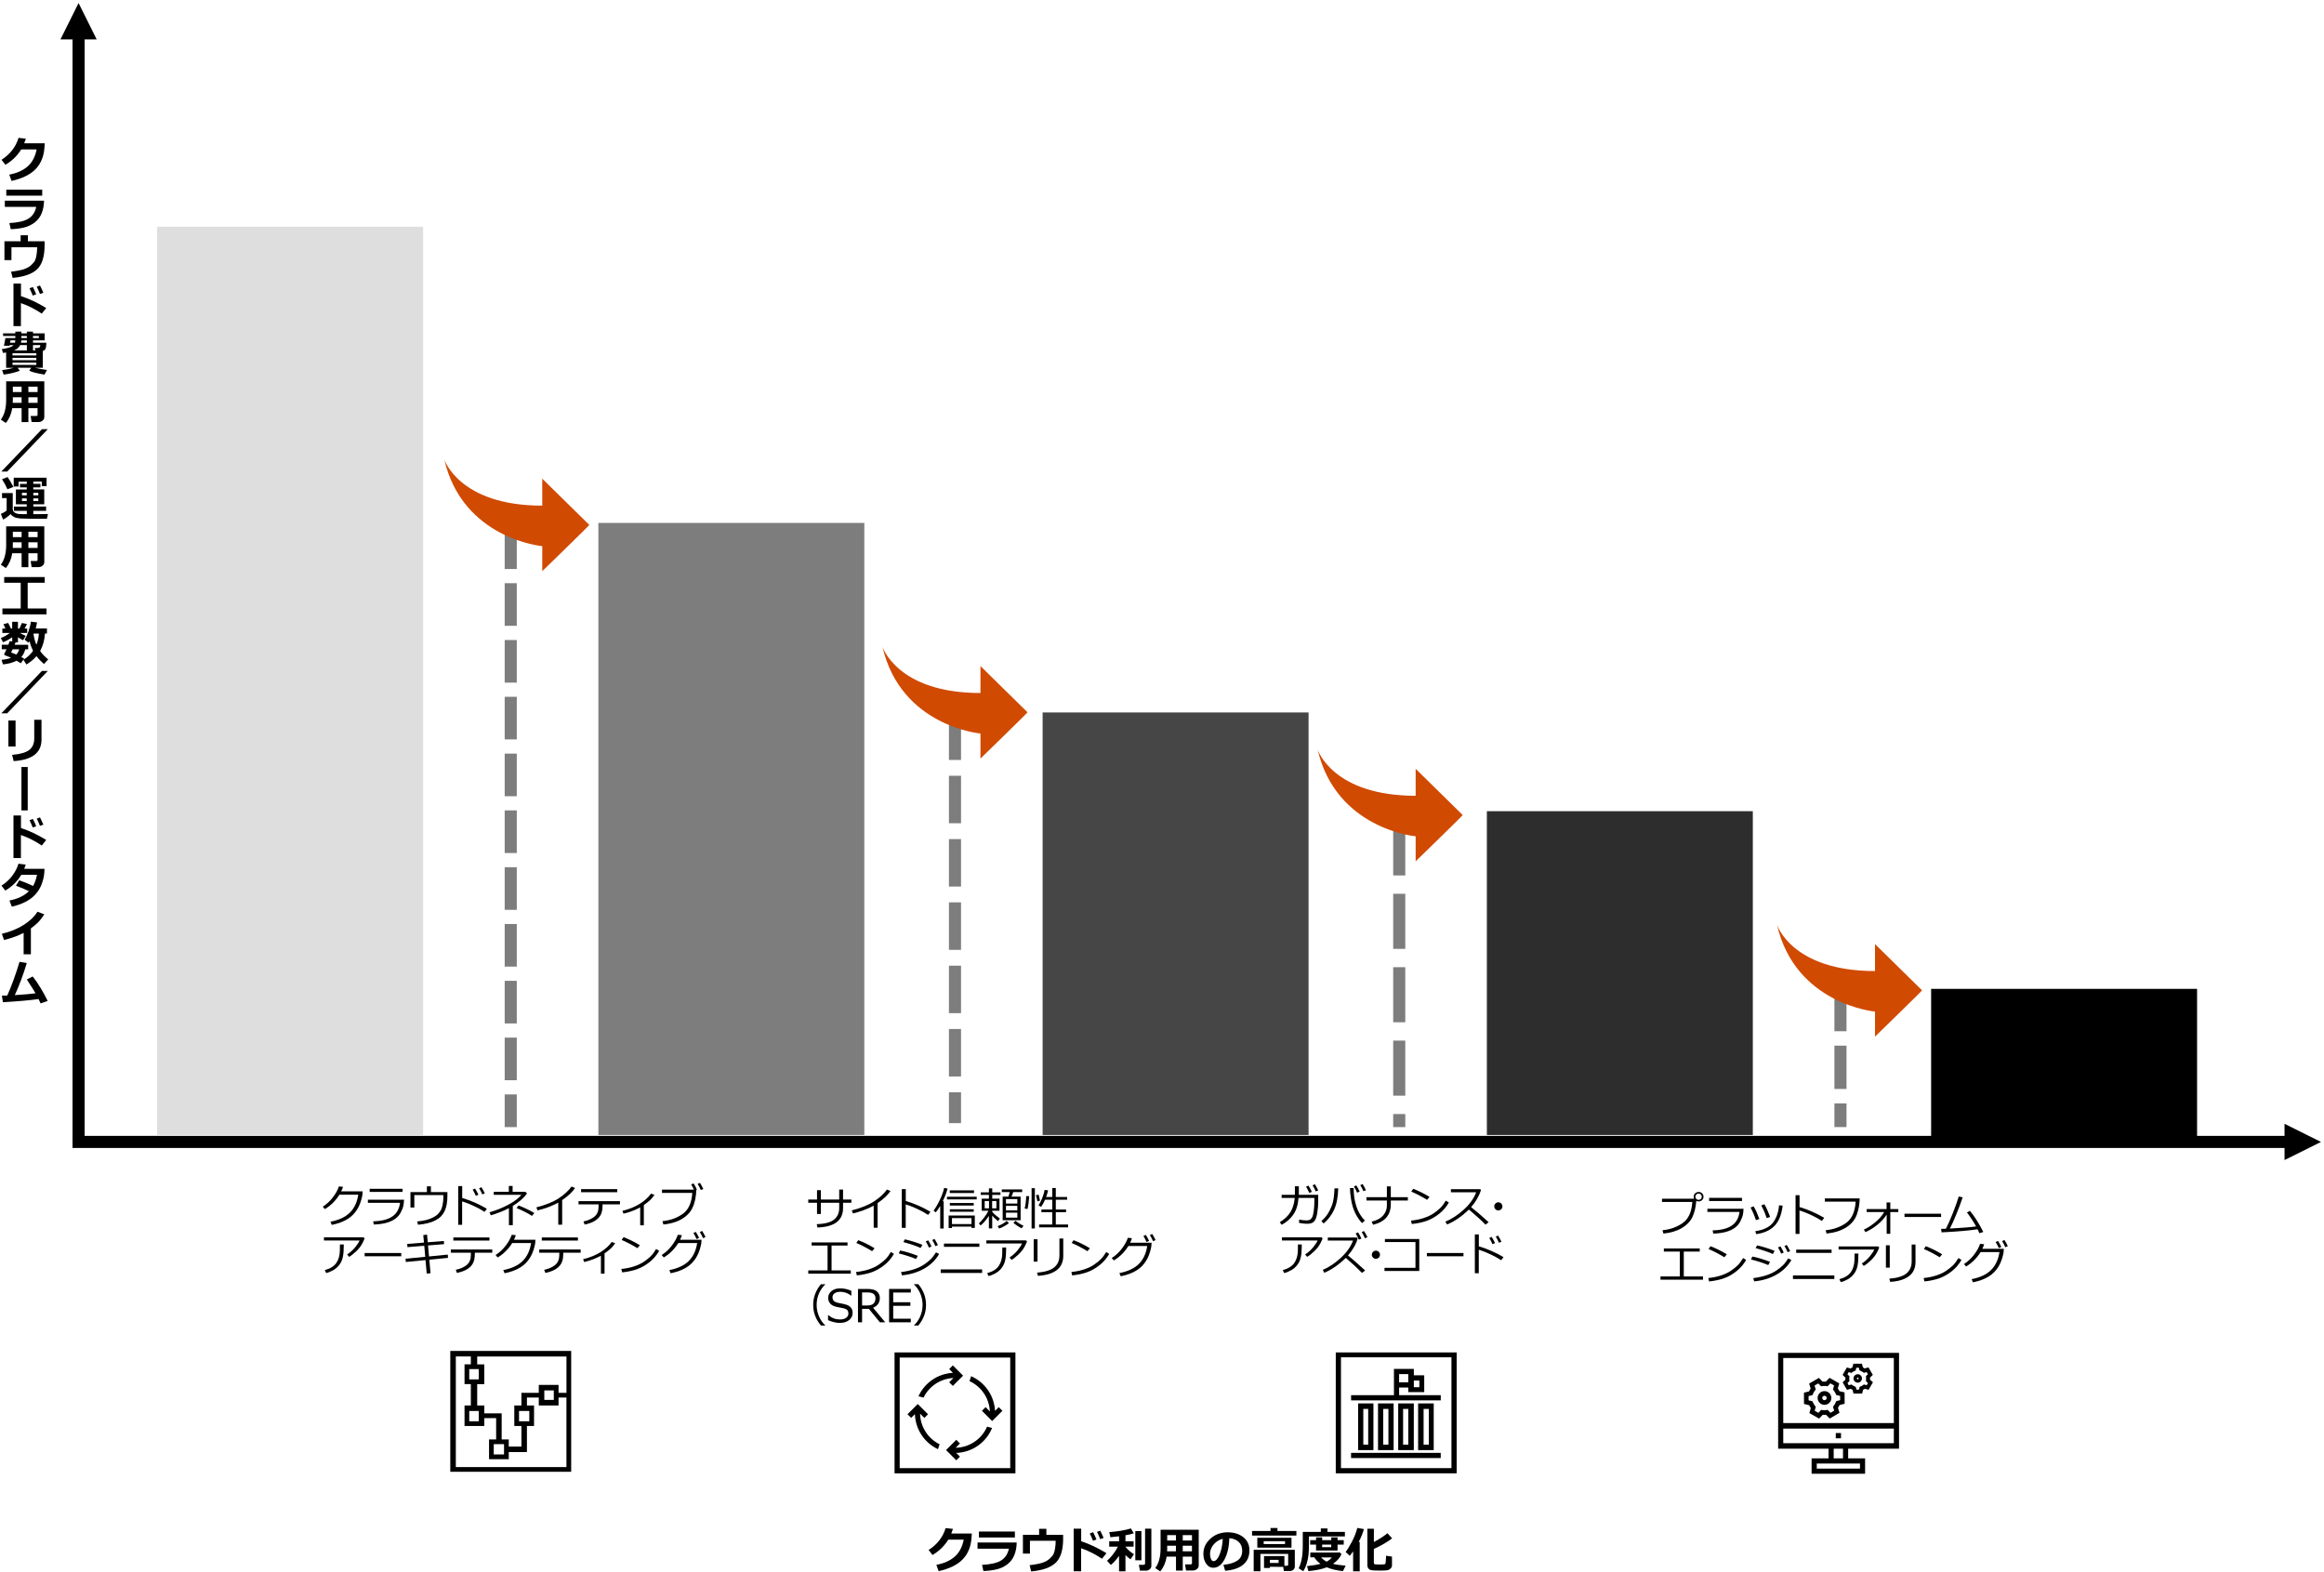 <?xml version="1.0" encoding="utf-8"?>
<!-- Generator: Adobe Illustrator 29.4.0, SVG Export Plug-In . SVG Version: 9.03 Build 0)  -->
<svg version="1.1" xmlns="http://www.w3.org/2000/svg" xmlns:xlink="http://www.w3.org/1999/xlink" x="0px" y="0px"
	 viewBox="0 0 769 520" style="enable-background:new 0 0 769 520;" xml:space="preserve">
<style type="text/css">
	.st0{fill:#D04A02;}
	.st1{fill:#FFFFFF;}
	.st2{fill:#FFB600;}
	.st3{fill:#E0301E;}
	.st4{fill:#EB8C00;}
	.st5{fill:#DB536A;}
	.st6{fill:#D93954;}
	.st7{fill:#7D7D7D;}
	.st8{fill:#464646;}
	.st9{fill:#2D2D2D;}
	.st10{fill:#DEDEDE;}
	.st11{fill:#DEDEDE;fill-opacity:0.612;}
	.st12{fill:none;}
	.st13{enable-background:new    ;}
	.st14{fill-rule:evenodd;clip-rule:evenodd;fill:none;stroke:#000000;stroke-miterlimit:10;}
	.st15{fill:#DEDEDE;fill-opacity:0.6;}
	.st16{fill:#E0301E;stroke:#D04A02;stroke-width:0.649;stroke-linejoin:round;stroke-miterlimit:10;}
	.st17{fill-rule:evenodd;clip-rule:evenodd;}
</style>
<g id="template">
</g>
<g id="object">
	<path d="M28,376.85l0-363.8h-4l0,363.8H28z M32,13.05L26,1l-6,12.05H32z"/>
	<path d="M24,375.85h733.95v4H24V375.85z M755.94,371.85l12.06,6l-12.06,6V371.85z"/>
	<g>
		<rect x="345" y="235.74" class="st8" width="88" height="139.81"/>
		<rect x="52" y="75.03" class="st10" width="88" height="300.52"/>
		<rect x="198" y="173.03" class="st7" width="88" height="202.52"/>
		<rect x="639" y="327.2" width="88" height="49.65"/>
		<rect x="492" y="268.41" class="st9" width="88" height="107.14"/>
		<path class="st7" d="M171,171.83v16.45h-4v-16.45H171z M171,192.97v14.1h-4v-14.1H171z M171,211.77v14.1h-4v-14.1H171z
			 M171,230.56v14.1h-4v-14.1H171z M171,249.36v14.1h-4v-14.1H171z M171,268.15v14.1h-4v-14.1H171z M171,286.95v14.1h-4v-14.1H171z
			 M171,305.74v14.1h-4v-14.1H171z M171,324.54v14.1h-4v-14.1H171z M171,343.33v14.1h-4v-14.1H171z M171,362.13v10.81h-4v-10.81H171
			z"/>
		<path class="st7" d="M318,233.13v18.33h-4v-18.33H318z M318,256.69v15.71h-4v-15.71H318z M318,277.64v15.71h-4v-15.71H318z
			 M318,298.58v15.71h-4v-15.71H318z M318,319.53v15.71h-4v-15.71H318z M318,340.48v15.71h-4v-15.71H318z M318,361.42v10.21h-4
			v-10.21H318z"/>
		<path class="st7" d="M465,268.41v21.26h-4v-21.26H465z M465,295.74v18.22h-4v-18.22H465z M465,320.03v18.22h-4v-18.22H465z
			 M465,344.32v18.22h-4v-18.22H465z M465,368.62v4.32h-4v-4.32H465z"/>
		<path class="st7" d="M611,324.5v16.72h-4V324.5H611z M611,345.99v14.33h-4v-14.33H611z M611,365.1v7.83h-4v-7.83H611z"/>
	</g>
	<path class="st0" d="M147,152c0,0,4.86,15.31,32.43,15.31v-8.93L195,173.69c0.19,0-15.57,15.31-15.57,15.31v-8.29
		C179.37,180.71,153.1,178.35,147,152z"/>
	<path class="st0" d="M292,214c0,0,4.86,15.31,32.43,15.31v-8.93L340,235.69c0.19,0-15.57,15.31-15.57,15.31v-8.29
		C324.37,242.71,298.1,240.35,292,214z"/>
	<path class="st0" d="M436,248c0,0,4.86,15.31,32.43,15.31v-8.93L484,269.69c0.19,0-15.57,15.31-15.57,15.31v-8.29
		C468.37,276.71,442.1,274.35,436,248z"/>
	<path class="st0" d="M588,306c0,0,4.86,15.31,32.43,15.31v-8.93L636,327.69c0.19,0-15.57,15.31-15.57,15.31v-8.29
		C620.37,334.71,594.1,332.35,588,306z"/>
	<g>
		<path d="M14.81,47.42l-0.11,1.49c-0.21,2.92-1.2,5.28-2.95,7.08s-4.4,3.09-7.93,3.88l-0.75-2.09c2.51-0.47,4.53-1.37,6.05-2.69
			s2.52-3.2,3-5.65H7.03c-1.33,2.12-3.08,3.82-5.23,5.08l-1.3-1.65c2.85-1.83,4.73-4.25,5.63-7.25l2.43,0.27
			c-0.2,0.59-0.38,1.1-0.55,1.52H14.81z"/>
		<path d="M14.57,66.41c-0.02,1.43-0.26,2.78-0.74,4.04s-1.25,2.31-2.33,3.14S9.2,75,7.83,75.31s-2.79,0.48-4.27,0.53L3.1,73.81
			c2.91-0.16,5.02-0.65,6.34-1.48s2.17-2.12,2.55-3.88H1.6v-2.05H14.57z M13.97,64.73H2.08v-1.97h11.89V64.73z"/>
		<path d="M14.76,81.08c0,3.77-0.82,6.43-2.46,8s-4.34,2.52-8.12,2.87l-0.51-2.06c1.98-0.24,3.44-0.53,4.37-0.86
			s1.71-0.78,2.32-1.35s1.03-1.08,1.24-1.54s0.38-1.08,0.5-1.87s0.19-1.61,0.19-2.46H3.79v4.25H1.47v-6.23h5.36v-1.98h2.4v1.98h5.54
			V81.08z"/>
		<path d="M15.3,101.92l-1.48,1.85c-2.22-1.5-4.52-2.67-6.9-3.48v7.62H4.46V93.81h2.48v4.17C9.58,98.83,12.36,100.14,15.3,101.92z
			 M11.98,97.37l-1.14,0.44c-0.43-1.06-0.78-1.86-1.07-2.41l1.1-0.43C11.31,95.81,11.68,96.61,11.98,97.37z M14.35,96.86l-1.12,0.41
			c-0.36-0.91-0.72-1.71-1.07-2.4l1.07-0.4C13.65,95.3,14.03,96.09,14.35,96.86z"/>
		<path d="M6.55,122.62c-0.49,0.27-1.27,0.52-2.35,0.78s-2.08,0.44-2.99,0.55l-0.51-1.48c1.42-0.16,2.73-0.42,3.91-0.77H2.03v-5.05
			c-0.36,0.06-0.71,0.1-1.04,0.13l-0.38-1.28c0.77-0.07,1.53-0.22,2.29-0.46s1.28-0.52,1.58-0.84H3.21l-0.05,0.21H1.31l0.48-2.55
			h3.28v-0.7H1.02v-0.85h4.05v-0.57h2v0.57h1.82v-0.57h2.03v0.57h3.86v2.32h-3.86v0.77h4.41c0,0.83-0.07,1.46-0.22,1.88
			s-0.46,0.71-0.95,0.85v5.56h-2.57c1.15,0.3,2.47,0.54,3.95,0.73l-0.81,1.53c-2.62-0.44-4.3-0.87-5.05-1.3l0.65-0.96h-4.5
			L6.55,122.62z M3.33,113.4h1.61c0.07-0.22,0.11-0.48,0.12-0.77H3.47L3.33,113.4z M4.14,117.61h7.89v-0.73H4.14V117.61z
			 M4.14,119.18h7.89v-0.77H4.14V119.18z M12.03,119.98H4.14v0.77h7.89V119.98z M4.64,115.95h4.25v-1.76H6.66
			C6.29,114.96,5.62,115.55,4.64,115.95z M6.94,113.4h1.95v-0.77H7.05C7.04,112.9,7,113.16,6.94,113.4z M7.07,111.86h1.82v-0.7H7.07
			V111.86z M10.92,111.86h1.94v-0.7h-1.94V111.86z M10.92,115.95h0.76l-0.16-0.8h0.85c0.25,0,0.47-0.05,0.67-0.16
			s0.29-0.37,0.29-0.8h-2.41V115.95z"/>
		<path d="M12.44,135.06H9.39v4.62H7.15v-4.62H4.05c-0.3,1.91-1,3.54-2.12,4.89l-1.65-1.1c1.17-1.59,1.76-3.75,1.76-6.48v-6.2h12.62
			v11.8c0,0.47-0.19,0.87-0.57,1.19s-0.84,0.49-1.37,0.49h-2.26l-0.32-2.02h1.78c0.34,0,0.51-0.13,0.51-0.38V135.06z M4.22,133.29
			h2.93v-1.85h-2.9v0.7C4.25,132.49,4.24,132.87,4.22,133.29z M7.15,127.95h-2.9v1.78h2.9V127.95z M12.44,129.73v-1.78H9.39v1.78
			H12.44z M9.39,133.29h3.05v-1.85H9.39V133.29z"/>
		<path d="M15.83,142L2.38,156.03H0.44L13.88,142H15.83z"/>
		<path d="M15.87,170.07l-0.35,1.58l-5.94-0.02c-1.52-0.02-2.46-0.04-2.81-0.07s-0.83-0.1-1.44-0.22c-0.83-0.28-1.44-0.69-1.81-1.23
			c-0.82,0.78-1.65,1.38-2.51,1.8l-0.72-1.88c0.72-0.28,1.36-0.65,1.91-1.12v-4.09H0.67v-1.66h3.55v5.28c0,0.33,0.09,0.62,0.29,0.86
			s0.48,0.43,0.88,0.58s0.89,0.23,1.48,0.23l2,0.02v-1.09H4.62v-1.42h4.23v-0.75H5.26v-4.91h3.59v-0.69H6.61v-1.16h2.25v-0.76h-2.7
			v1.63H4.54v-2.91h10.87v2.78h-1.59v-1.51h-2.8v0.76h2.35v1.16h-2.35v0.69h3.62v4.91h-3.62v0.75h4.24v1.42h-4.24v1.09
			C13.49,170.13,15.11,170.11,15.87,170.07z M4.44,161.12l-1.98,0.77c-0.32-0.8-0.91-1.91-1.79-3.34l1.84-0.7
			C3.03,158.56,3.67,159.66,4.44,161.12z M7.26,163.9h1.59v-0.84H7.26V163.9z M8.86,164.91H7.26v0.87h1.59V164.91z M11.02,163.9
			h1.65v-0.84h-1.65V163.9z M12.67,164.91h-1.65v0.87h1.65V164.91z"/>
		<path d="M12.44,183.06H9.39v4.62H7.15v-4.62H4.05c-0.3,1.91-1,3.54-2.12,4.89l-1.65-1.1c1.17-1.59,1.76-3.75,1.76-6.48v-6.2h12.62
			v11.8c0,0.47-0.19,0.87-0.57,1.19s-0.84,0.49-1.37,0.49h-2.26l-0.32-2.02h1.78c0.34,0,0.51-0.13,0.51-0.38V183.06z M4.22,181.29
			h2.93v-1.85h-2.9v0.7C4.25,180.49,4.24,180.87,4.22,181.29z M7.15,175.95h-2.9v1.78h2.9V175.95z M12.44,177.73v-1.78H9.39v1.78
			H12.44z M9.39,181.29h3.05v-1.85H9.39V181.29z"/>
		<path d="M15.39,203.28H0.8v-1.95h6.05v-8.51H1.39v-1.89H14.8v1.89H9.16v8.51h6.23V203.28z"/>
		<path d="M8.37,214.83c-0.29,1.08-0.73,1.94-1.32,2.57c0.41,0.21,0.73,0.39,0.95,0.52l-1.12,1.54c-0.36-0.25-0.83-0.53-1.4-0.85
			c-1.25,0.66-2.75,1.07-4.5,1.22l-0.47-1.51c1.18-0.09,2.23-0.31,3.16-0.66c-0.88-0.42-1.52-0.69-1.94-0.8
			c-0.08,0-0.16-0.05-0.23-0.14s-0.1-0.2-0.1-0.31c0-0.05,0.01-0.1,0.02-0.14c0.2-0.32,0.45-0.8,0.73-1.44H0.58v-1.49h2.18
			c0.22-0.56,0.36-0.96,0.43-1.2l0.85,0.12v-1.4c-1.13,0.78-2.15,1.33-3.05,1.65l-0.72-1.41c0.91-0.32,1.91-0.87,3-1.66H0.78v-1.46
			H1.8l-0.66-1.45l1.57-0.4l0.91,1.85h0.41v-2.23h1.91v2.23h0.48l0.84-1.84l1.66,0.34l-0.79,1.5h0.87v1.46H6.62
			c0.58,0.35,1.21,0.67,1.89,0.94l-0.86,1.46c-0.42-0.17-0.98-0.5-1.7-0.99v1.7h-0.8c-0.09,0.26-0.19,0.53-0.3,0.8h4.47v1.49H8.37z
			 M5.37,216.58c0.46-0.45,0.79-1.03,0.99-1.74H4.19c-0.21,0.46-0.38,0.82-0.52,1.07C4.07,216.01,4.63,216.24,5.37,216.58z
			 M14.88,209.63c-0.15,2.21-0.68,4.13-1.6,5.76c0.72,1.04,1.61,1.97,2.67,2.79l-1.38,1.53c-0.98-0.83-1.82-1.7-2.5-2.61
			c-0.88,1.04-1.99,1.97-3.34,2.77l-0.98-1.57c1.19-0.69,2.25-1.67,3.2-2.95c-0.52-1-0.9-2.07-1.16-3.2
			c-0.12,0.2-0.24,0.38-0.36,0.53l-1.28-1.04c0.51-0.82,0.95-1.79,1.33-2.89s0.63-2.12,0.76-3.06l2.02,0.26
			c-0.12,0.76-0.27,1.43-0.45,2.02h3.73v1.66H14.88z M12.05,213.33c0.45-1.06,0.72-2.3,0.81-3.7h-1.71l-0.07,0.13
			C11.26,211.08,11.58,212.27,12.05,213.33z"/>
		<path d="M15.83,222L2.38,236.03H0.44L13.88,222H15.83z"/>
		<path d="M5.15,247H2.78v-8.58h2.37V247z M13.74,244.65c0,4.42-3.07,6.81-9.22,7.19l-0.51-2.07c2.67-0.22,4.55-0.76,5.66-1.62
			s1.66-2.12,1.66-3.8v-6.19h2.4V244.65z"/>
		<path d="M9.17,268.15H7.09v-14.36h2.08V268.15z"/>
		<path d="M15.3,277.92l-1.48,1.85c-2.22-1.5-4.52-2.67-6.9-3.48v7.62H4.46v-14.09h2.48v4.17C9.58,274.83,12.36,276.14,15.3,277.92z
			 M11.98,273.37l-1.14,0.44c-0.43-1.06-0.78-1.86-1.07-2.41l1.1-0.43C11.31,271.81,11.68,272.61,11.98,273.37z M14.35,272.86
			l-1.12,0.41c-0.36-0.91-0.72-1.71-1.07-2.4l1.07-0.4C13.65,271.3,14.03,272.09,14.35,272.86z"/>
		<path d="M14.73,287.49c-0.02,0.92-0.09,1.72-0.2,2.38c-0.22,1.22-0.57,2.35-1.04,3.39s-1.13,2-1.96,2.88s-1.89,1.65-3.18,2.31
			s-2.76,1.17-4.44,1.55l-0.78-2.03c2.73-0.53,4.88-1.56,6.44-3.09c-1.25-0.62-2.68-1.22-4.29-1.81l1.09-1.79
			c1.39,0.45,2.91,1.08,4.57,1.87c0.59-1,1.03-2.23,1.3-3.7H7.05c-1.3,2.18-3.07,3.92-5.29,5.22l-1.28-1.63
			c1.41-0.87,2.59-1.95,3.56-3.23s1.66-2.62,2.07-4.02l2.4,0.3c-0.22,0.65-0.39,1.11-0.5,1.4H14.73z"/>
		<path d="M10.22,315.77h-2.4v-7.09c-1.94,1-4.11,1.78-6.49,2.35l-0.72-2.05c2.75-0.66,5.14-1.62,7.17-2.9s3.57-2.74,4.62-4.4
			l2.27,0.87c-0.8,1.2-1.55,2.14-2.23,2.8s-1.43,1.28-2.22,1.83V315.77z"/>
		<path d="M12.76,330.57c-2.77,0.4-6.7,0.75-11.79,1.05l-0.35-2.18c0.49,0,1.08-0.01,1.78-0.04c0.63-1.35,1.33-3.09,2.1-5.21
			s1.42-4.1,1.96-5.93l2.4,0.38c-1.11,3.75-2.43,7.3-3.96,10.63c3.05-0.19,5.33-0.39,6.86-0.6c-0.28-0.52-1.24-2.04-2.88-4.58
			l1.94-0.99c0.85,1.05,1.75,2.35,2.67,3.89s1.69,2.95,2.29,4.21l-2.35,0.81C13.2,331.5,12.98,331.02,12.76,330.57z"/>
	</g>
	<g class="st13">
		<path d="M321.58,507.42l-0.11,1.49c-0.21,2.92-1.2,5.28-2.95,7.08s-4.4,3.09-7.93,3.88l-0.75-2.09c2.51-0.47,4.53-1.37,6.05-2.69
			s2.52-3.2,3-5.65h-5.09c-1.33,2.12-3.08,3.82-5.23,5.08l-1.3-1.65c2.85-1.83,4.73-4.25,5.63-7.25l2.43,0.27
			c-0.2,0.59-0.38,1.1-0.55,1.52H321.58z"/>
		<path d="M336.42,510.41c-0.02,1.43-0.26,2.78-0.74,4.04s-1.25,2.31-2.33,3.14s-2.3,1.41-3.67,1.71s-2.79,0.48-4.27,0.53
			l-0.46-2.03c2.91-0.16,5.02-0.65,6.34-1.48s2.17-2.12,2.55-3.88h-10.38v-2.05H336.42z M335.82,508.73h-11.89v-1.97h11.89V508.73z"
			/>
		<path d="M351.79,509.09c0,3.77-0.82,6.43-2.46,8s-4.34,2.52-8.12,2.87l-0.51-2.06c1.98-0.24,3.44-0.53,4.37-0.86
			s1.71-0.78,2.32-1.35s1.03-1.08,1.24-1.54s0.38-1.08,0.5-1.87s0.19-1.61,0.19-2.46h-8.52v4.25h-2.32v-6.23h5.36v-1.98h2.4v1.98
			h5.54V509.09z"/>
		<path d="M366.12,513.92l-1.48,1.85c-2.22-1.5-4.52-2.67-6.9-3.48v7.62h-2.46v-14.09h2.48v4.17
			C360.41,510.83,363.19,512.15,366.12,513.92z M362.81,509.38l-1.14,0.44c-0.43-1.06-0.78-1.86-1.07-2.41l1.1-0.43
			C362.14,507.82,362.51,508.61,362.81,509.38z M365.18,508.87l-1.12,0.41c-0.36-0.91-0.72-1.71-1.07-2.4l1.07-0.4
			C364.48,507.3,364.86,508.1,365.18,508.87z"/>
		<path d="M370.31,514.8c-0.97,1.33-1.88,2.34-2.73,3.01l-1.27-1.36c0.62-0.53,1.28-1.24,1.97-2.13s1.23-1.74,1.62-2.56h-2.87V510
			h3.27v-1.66c-1.12,0.15-2.08,0.25-2.88,0.31l-0.37-1.7c1.04-0.06,2.3-0.2,3.77-0.44s2.59-0.5,3.35-0.79l1.01,1.62
			c-0.66,0.23-1.58,0.46-2.77,0.66V510h2.69v1.77h-2.69v0.04c0.79,0.99,1.73,1.81,2.81,2.45l-1.13,1.7c-0.5-0.33-1.05-0.8-1.68-1.41
			v5.38h-2.12V514.8z M377.69,516.27h-2.02v-9.66h2.02V516.27z M380.98,518.13c0,0.42-0.18,0.79-0.54,1.11s-0.74,0.47-1.16,0.47
			h-2.08l-0.35-1.93h1.47c0.39,0,0.58-0.16,0.58-0.48v-11.48h2.08V518.13z"/>
		<path d="M394.42,515.06h-3.05v4.62h-2.24v-4.62h-3.09c-0.3,1.91-1,3.54-2.12,4.89l-1.65-1.1c1.17-1.59,1.76-3.75,1.76-6.48v-6.2
			h12.62v11.8c0,0.47-0.19,0.87-0.57,1.19s-0.84,0.49-1.37,0.49h-2.26l-0.32-2.02h1.78c0.34,0,0.51-0.13,0.51-0.38V515.06z
			 M386.19,513.3h2.93v-1.85h-2.9v0.7C386.22,512.49,386.21,512.88,386.19,513.3z M389.12,507.95h-2.9v1.78h2.9V507.95z
			 M394.42,509.73v-1.78h-3.05v1.78H394.42z M391.36,513.3h3.05v-1.85h-3.05V513.3z"/>
		<path d="M405.4,519.74l-0.58-1.95c2.07-0.23,3.62-0.71,4.66-1.43s1.56-1.8,1.56-3.24c0-1.2-0.38-2.17-1.12-2.89
			s-1.79-1.15-3.12-1.28c-0.11,2.92-0.66,5.28-1.64,7.09s-2.22,2.71-3.71,2.71c-0.97,0-1.75-0.46-2.35-1.37s-0.9-1.96-0.9-3.14v-0.2
			c0-1.8,0.73-3.4,2.18-4.79s3.28-2.13,5.49-2.24h0.32c2.11,0,3.84,0.54,5.2,1.61s2.04,2.52,2.04,4.36c0,2.02-0.68,3.59-2.05,4.73
			S408.02,519.54,405.4,519.74z M404.61,509.17c-1.17,0.28-2.17,0.89-2.99,1.84s-1.23,2-1.23,3.16c0,0.59,0.1,1.14,0.3,1.64
			s0.49,0.75,0.85,0.75c0.73,0,1.4-0.71,2-2.14S404.5,511.25,404.61,509.17z"/>
		<path d="M428.97,508.1h-14.67v-1.52h6.11v-0.98h2.29v0.98h6.27V508.1z M424.61,518.45l-4.41-0.02v0.38h-1.94v-3.92H425v3.19h0.81
			c0.29,0,0.44-0.13,0.44-0.39v-3.52h-9.19v5.74h-2.22v-7.09h13.61v5.47c0,0.47-0.16,0.84-0.47,1.12s-0.72,0.42-1.21,0.42h-1.95
			L424.61,518.45z M427.35,512.09h-11.31v-3.25h11.31V512.09z M425.21,510.91v-0.95h-7.06v0.95H425.21z M423.08,517.16v-1.02h-2.88
			v1.02H423.08z"/>
		<path d="M445.01,508.38h-11.89v2.62c0,1.28-0.04,2.39-0.13,3.34s-0.28,1.94-0.59,2.96s-0.69,1.88-1.16,2.58l-1.52-0.95
			c0.42-0.83,0.75-1.83,0.99-3s0.37-2.68,0.37-4.54v-4.5h5.97v-1.16h2.2v1.16h5.77V508.38z M443.89,514.27
			c-0.57,1.23-1.5,2.28-2.8,3.16c0.95,0.27,2.34,0.48,4.18,0.63l-0.9,1.8c-2.03-0.21-3.81-0.64-5.36-1.27
			c-1.48,0.6-3.5,1.02-6.06,1.27l-0.46-1.65c2.14-0.25,3.62-0.51,4.44-0.77c-0.88-0.64-1.55-1.35-2.02-2.14h-1.34v-1.58l9.77-0.02
			L443.89,514.27z M442.58,513.04h-7.1v-1.95h-1.95v-1.48h1.95v-0.93h2.02v0.93h3.01v-0.93h2.08v0.93h2.05v1.48h-2.05V513.04z
			 M438.97,516.73c0.75-0.41,1.32-0.87,1.73-1.4l-3.53-0.01C437.66,515.89,438.26,516.36,438.97,516.73z M437.49,511.09v0.83h3.01
			v-0.83H437.49z"/>
		<path d="M449.91,519.92h-2.17v-6.58c-0.3,0.44-0.66,0.92-1.09,1.45l-1.39-1.25c0.46-0.56,1.11-1.62,1.96-3.19s1.49-3.16,1.91-4.78
			l2.19,0.38c-0.44,1.53-1.02,2.95-1.74,4.26h0.34V519.92z M460.61,517.84c0,0.47-0.15,0.86-0.46,1.16s-0.67,0.5-1.09,0.57
			s-1.22,0.11-2.39,0.11c-1.53,0-2.5-0.04-2.92-0.13s-0.74-0.28-0.96-0.57s-0.34-0.69-0.34-1.18v-11.97h2.16v4.41
			c2.15-1.18,3.64-2.15,4.48-2.93l1.56,1.7c-1.41,1.12-3.42,2.29-6.05,3.52v4.59c0,0.25,0.09,0.4,0.28,0.46s0.78,0.09,1.78,0.09
			c0.09,0,0.53-0.02,1.3-0.05c0.28-0.01,0.45-0.14,0.51-0.38s0.12-1.07,0.18-2.48l1.95,0.3V517.84z"/>
	</g>
	<g class="st13">
		<path d="M271.62,401.68h-1.27v-3.71h-2.9v-1.06h2.9v-3.09h1.27v3.09h6.07v-3.3h1.27v3.3h2.76v1.06h-2.76v1.77
			c0,4.09-2.83,6.23-8.47,6.42l-0.24-1.09c2.73-0.1,4.66-0.62,5.77-1.56c1.11-0.94,1.67-2.19,1.67-3.73v-1.8h-6.07V401.68z"/>
		<path d="M290.4,406.23h-1.3v-7.29c-2.14,1.14-4.43,1.99-6.86,2.56l-0.39-1c3.17-0.82,5.67-1.84,7.5-3.07
			c1.83-1.23,3.21-2.5,4.12-3.82l1.2,0.47c-0.89,1.33-2.31,2.67-4.28,4.01V406.23z"/>
		<path d="M307.88,400.97l-0.77,1.02c-1.02-0.68-2.23-1.35-3.64-2s-2.67-1.15-3.77-1.48v7.77h-1.3v-12.82h1.32v3.93
			C302.61,398.25,305.33,399.45,307.88,400.97z"/>
		<path d="M311.11,406.49v-7.45c-0.48,0.82-0.98,1.52-1.48,2.11l-0.72-0.57c0.77-1.04,1.49-2.28,2.16-3.72
			c0.67-1.45,1.12-2.71,1.34-3.78l1.13,0.18c-0.29,1.23-0.82,2.64-1.6,4.22h0.32v9.02H311.11z M313.35,396.86v-0.87h9.84v0.87
			H313.35z M321.46,405.87H315v0.46h-1.1v-4.13h8.66v4.09h-1.1V405.87z M314.27,394.75v-0.88h8.03v0.88H314.27z M314.29,398.9v-0.84
			h7.91v0.84H314.29z M314.29,400.95v-0.83h7.91v0.83H314.29z M315,405.02h6.46v-1.97H315V405.02z"/>
		<path d="M324.48,405.48l-0.59-0.67c0.52-0.45,1.1-1.09,1.74-1.92s1.12-1.59,1.44-2.27h-2.23v-4.01h2.39v-1.25h-2.71v-0.84h2.71
			v-1.3h1.1v1.3h2.72v0.84h-2.72v1.25h2.39v4.01h-2.39v0.34l0.09,0.11c0.42,0.53,1.23,1.24,2.42,2.12l-0.56,0.87
			c-0.91-0.71-1.56-1.31-1.96-1.82v4.23h-1.1v-4.15C326.28,403.72,325.37,404.77,324.48,405.48z M327.26,397.4h-1.43v2.42h1.43
			V397.4z M329.7,397.4h-1.41v2.42h1.41V397.4z M330.59,406.5l-0.46-0.8c1.15-0.42,2.15-0.99,2.99-1.71l0.72,0.73
			c-0.4,0.34-0.94,0.69-1.6,1.05S331.01,406.38,330.59,406.5z M331.78,403.76v-7.82h1.91l0.42-1.49h-2.62v-0.88h6.74v0.88h-2.95
			l-0.58,1.49h3.02v7.82H331.78z M332.87,398.24h3.76v-1.47h-3.76V398.24z M332.87,400.49h3.76V399h-3.76V400.49z M336.63,401.25
			h-3.76v1.64h3.76V401.25z M338.04,406.41c-0.38-0.17-0.84-0.43-1.39-0.8c-0.55-0.37-1-0.7-1.32-0.99l0.69-0.69
			c0.82,0.66,1.71,1.22,2.67,1.66L338.04,406.41z"/>
		<path d="M339.99,400.06l-0.94-0.2c0.28-1.07,0.45-2.44,0.52-4.09l0.98,0.04c-0.02,0.56-0.09,1.3-0.2,2.22
			C340.23,398.94,340.11,399.62,339.99,400.06z M341.35,406.49v-13.33h1.08v13.33H341.35z M343.28,397.49l-0.48-2.01l0.86-0.2
			l0.48,1.98L343.28,397.49z M343.83,406.11v-0.94h4.37v-4.07h-3.6v-0.9h3.6v-3.23h-2.4c-0.37,0.87-0.79,1.66-1.28,2.34l-0.89-0.46
			c0.42-0.62,0.84-1.43,1.24-2.44s0.67-1.91,0.8-2.7l1.15,0.17c-0.15,0.66-0.37,1.39-0.67,2.19h2.05v-2.97h1.16v2.97h3.75v0.9h-3.75
			v3.23h3.4v0.9h-3.4v4.07h4.07v0.94H343.83z"/>
		<path d="M281.52,421.43h-14.07v-1.07h6.39v-8.23h-5.28v-1.03h11.88v1.03h-5.28v8.23h6.36V421.43z"/>
		<path d="M295.79,414.9c-0.82,1.43-1.88,2.67-3.19,3.71c-1.31,1.04-2.67,1.82-4.08,2.33c-1.41,0.51-3.08,0.87-4.99,1.07l-0.26-1.13
			c1.59-0.16,3.02-0.45,4.28-0.88s2.33-0.93,3.2-1.53c0.88-0.6,1.61-1.19,2.22-1.78c0.6-0.59,1.21-1.4,1.82-2.43L295.79,414.9z
			 M289.4,413.04l-0.83,0.96c-1.74-1.07-3.48-1.98-5.21-2.72l0.63-0.92C285.81,411.05,287.62,411.94,289.4,413.04z"/>
		<path d="M303.7,415.53l-0.6,1.06c-1.52-0.66-3.42-1.28-5.71-1.86l0.46-0.96C299.5,414.08,301.45,414.67,303.7,415.53z
			 M310.76,414.91c-1.13,1.99-2.77,3.6-4.91,4.83c-2.14,1.23-4.61,1.98-7.4,2.25l-0.3-1.08c1.66-0.21,3.13-0.53,4.42-0.97
			s2.37-0.96,3.25-1.56c0.87-0.6,1.58-1.17,2.13-1.7s1.13-1.3,1.77-2.3L310.76,414.91z M305.23,411.9l-0.62,1.04
			c-1.22-0.59-3.11-1.24-5.69-1.97l0.5-0.89c0.69,0.14,1.6,0.38,2.74,0.73C303.3,411.16,304.33,411.52,305.23,411.9z M308.23,412.44
			l-0.84,0.37c-0.35-0.8-0.71-1.48-1.06-2.05l0.8-0.36C307.54,411.05,307.91,411.73,308.23,412.44z M310.36,411.99l-0.84,0.34
			c-0.33-0.78-0.68-1.45-1.05-2.03l0.76-0.36C309.62,410.56,310,411.24,310.36,411.99z"/>
		<path d="M324.98,421.2h-13.7v-1.17h13.7V421.2z M324.07,412.56h-11.72v-1.08h11.72V412.56z"/>
		<path d="M339.83,410.75c-0.08,0.31-0.34,0.89-0.78,1.73c-0.44,0.85-1.11,1.7-2,2.56c-0.9,0.86-1.68,1.47-2.34,1.83l-0.66-0.79
			c0.99-0.63,1.86-1.42,2.63-2.34c0.76-0.93,1.26-1.69,1.49-2.29h-11.79v-1.03h13.08L339.83,410.75z M332.94,412.78
			c0,1.75-0.1,3.11-0.3,4.09c-0.2,0.98-0.58,1.85-1.16,2.63c-0.58,0.78-1.31,1.4-2.19,1.87c-0.88,0.47-1.61,0.75-2.19,0.86
			l-0.45-0.96c1.81-0.51,3.08-1.3,3.82-2.38s1.13-2.43,1.17-4.08l0.02-2.03H332.94z"/>
		<path d="M343.31,417.45h-1.27v-7.4h1.27V417.45z M351.83,415.65c0,1.15-0.27,2.19-0.81,3.12c-0.54,0.94-1.44,1.7-2.69,2.3
			c-1.25,0.6-2.88,0.96-4.88,1.09l-0.29-1.06c2.58-0.21,4.46-0.77,5.63-1.71s1.77-2.28,1.77-4.03v-5.56h1.27V415.65z"/>
		<path d="M367.04,414.9c-0.82,1.43-1.88,2.67-3.19,3.71c-1.31,1.04-2.67,1.82-4.08,2.33c-1.41,0.51-3.08,0.87-4.99,1.07l-0.26-1.13
			c1.59-0.16,3.02-0.45,4.28-0.88s2.33-0.93,3.2-1.53c0.88-0.6,1.61-1.19,2.22-1.78c0.6-0.59,1.21-1.4,1.82-2.43L367.04,414.9z
			 M360.65,413.04l-0.83,0.96c-1.74-1.07-3.48-1.98-5.21-2.72l0.63-0.92C357.07,411.05,358.87,411.94,360.65,413.04z"/>
		<path d="M374.55,409.71c-0.14,0.46-0.34,0.96-0.61,1.5h7.11l-0.06,1.02c-0.02,0.29-0.14,0.86-0.37,1.71
			c-0.15,0.54-0.34,1.09-0.56,1.63c-0.22,0.55-0.51,1.11-0.88,1.7s-0.8,1.14-1.31,1.66c-0.51,0.52-1.1,0.99-1.78,1.42
			c-0.68,0.43-1.46,0.81-2.35,1.14c-0.89,0.33-1.86,0.6-2.9,0.81l-0.43-1.06c2.82-0.55,4.96-1.56,6.43-3.02
			c1.47-1.47,2.4-3.44,2.77-5.93h-6.24c-0.58,0.95-1.29,1.84-2.14,2.69c-0.85,0.85-1.74,1.54-2.67,2.08l-0.69-0.81
			c1.29-0.82,2.42-1.87,3.38-3.14s1.61-2.46,1.96-3.56L374.55,409.71z M380.23,410.61l-0.83,0.37c-0.32-0.72-0.67-1.39-1.05-2.01
			l0.8-0.36C379.57,409.28,379.94,409.95,380.23,410.61z M382.38,410.34l-0.84,0.34c-0.33-0.76-0.68-1.44-1.05-2.02l0.77-0.36
			C381.65,408.9,382.02,409.58,382.38,410.34z"/>
		<path d="M273.07,438.59h-1.44c-1.7-2.04-2.55-4.32-2.55-6.83c0-2.49,0.85-4.76,2.55-6.82h1.44v0.07c-0.8,0.74-1.45,1.65-1.96,2.72
			c-0.6,1.27-0.89,2.61-0.89,4.03c0,1.43,0.3,2.78,0.89,4.05c0.5,1.07,1.15,1.97,1.96,2.72V438.59z"/>
		<path d="M277.9,437.73c-1.24,0-2.54-0.31-3.9-0.92v-1.66h0.09c1.12,0.96,2.4,1.44,3.82,1.44c0.88,0,1.57-0.18,2.07-0.54
			c0.5-0.36,0.75-0.84,0.75-1.43c0-0.46-0.11-0.82-0.32-1.08c-0.21-0.26-0.58-0.46-1.11-0.61l-2.46-0.5
			c-0.91-0.19-1.6-0.54-2.08-1.04c-0.47-0.5-0.71-1.15-0.71-1.95c0-0.91,0.37-1.66,1.1-2.25c0.73-0.59,1.69-0.89,2.86-0.89
			c1.23,0,2.46,0.27,3.69,0.81v1.6h-0.1c-1.02-0.84-2.21-1.27-3.59-1.27c-0.76,0-1.38,0.17-1.84,0.5c-0.47,0.34-0.7,0.78-0.7,1.33
			c0,0.91,0.53,1.5,1.6,1.77c0.62,0.11,1.3,0.25,2.05,0.42c0.75,0.17,1.29,0.34,1.62,0.53c0.32,0.18,0.59,0.39,0.79,0.63
			c0.2,0.23,0.35,0.5,0.45,0.8c0.1,0.3,0.15,0.63,0.15,0.99c0,0.96-0.39,1.75-1.16,2.38S279.18,437.73,277.9,437.73z"/>
		<path d="M292.92,437.53h-1.78l-3.63-4.44h-2.25v4.44h-1.36v-11.04h3.13c1.47,0,2.52,0.28,3.15,0.83c0.63,0.55,0.95,1.28,0.95,2.18
			c0,1.52-0.75,2.59-2.23,3.21L292.92,437.53z M285.26,427.65v4.32h1.6c1.01,0,1.74-0.21,2.17-0.62s0.66-1.01,0.66-1.79
			c0-1.27-0.86-1.91-2.59-1.91H285.26z"/>
		<path d="M301.38,437.53h-7.18v-11.04h7.18v1.19h-5.82v3.21h5.68v1.19h-5.68v4.26h5.82V437.53z"/>
		<path d="M306.42,431.76c0,2.51-0.85,4.79-2.55,6.83h-1.44v-0.06c0.8-0.74,1.45-1.65,1.96-2.72c0.6-1.27,0.89-2.62,0.89-4.05
			c0-1.42-0.3-2.76-0.89-4.03c-0.5-1.07-1.16-1.97-1.96-2.72v-0.08h1.44C305.57,426.99,306.42,429.26,306.42,431.76z"/>
	</g>
	<path class="st17" d="M296,447.5v40h40v-40H296z M334.28,485.79H297.7V449.2h36.58V485.79z M303.91,462.01
		c2.06-4.51,6.46-7.51,11.41-7.76l-1.24-1.24l1.21-1.21l3.39,3.39l-3.39,3.39l-1.21-1.21l1.41-1.41c-4.24,0.19-8.04,2.68-9.9,6.49
		 M328.28,472.49c-1.98,4.85-6.63,8.09-11.87,8.26l1.23,1.23l-1.21,1.21l-3.39-3.39l3.39-3.39l1.21,1.21l-1.41,1.42
		c4.53-0.09,8.59-2.82,10.39-6.98 M321.34,455.36c4.59,2.03,7.65,6.47,7.91,11.48l1.24-1.24l1.21,1.21l-3.39,3.39l-3.39-3.39
		l1.21-1.21l1.41,1.41c-0.19-4.34-2.79-8.21-6.74-10.02 M310.37,479.51c-4.52-2.12-7.46-6.6-7.63-11.59l-1.24,1.23l-1.21-1.21
		l3.4-3.37l3.39,3.39l-1.21,1.21l-1.42-1.42c0.09,4.32,2.58,8.23,6.46,10.14"/>
	<g class="st13">
		<path d="M113.5,392.71c-0.14,0.46-0.34,0.96-0.61,1.5h7.1l-0.06,1.02c-0.01,0.29-0.14,0.86-0.37,1.71
			c-0.15,0.54-0.34,1.09-0.56,1.63c-0.22,0.55-0.51,1.11-0.88,1.7s-0.8,1.14-1.31,1.66c-0.51,0.52-1.1,0.99-1.78,1.42
			c-0.68,0.43-1.46,0.81-2.35,1.14c-0.89,0.33-1.86,0.6-2.9,0.81l-0.43-1.05c2.82-0.55,4.96-1.56,6.43-3.02
			c1.47-1.47,2.4-3.44,2.77-5.93h-6.24c-0.58,0.95-1.29,1.84-2.14,2.69c-0.85,0.85-1.74,1.54-2.67,2.08l-0.69-0.81
			c1.29-0.82,2.42-1.87,3.38-3.14c0.96-1.27,1.61-2.46,1.96-3.56L113.5,392.71z"/>
		<path d="M133.7,396.98c-0.05,0.88-0.13,1.56-0.23,2.04c-0.1,0.48-0.37,1.16-0.79,2.02c-0.42,0.87-1.03,1.6-1.83,2.19
			c-0.8,0.59-1.79,1.05-2.97,1.38c-1.19,0.33-2.58,0.52-4.2,0.56l-0.21-1.06c2.78-0.06,4.89-0.59,6.34-1.59
			c1.45-0.99,2.3-2.5,2.56-4.52h-10.63v-1.03H133.7z M133.2,394.39h-10.88v-1.03h10.88V394.39z"/>
		<path d="M148.06,395.18c0,1.31-0.08,2.41-0.24,3.29c-0.16,0.88-0.39,1.63-0.7,2.27c-0.3,0.64-0.69,1.2-1.17,1.7
			s-1.08,0.94-1.81,1.33c-0.73,0.39-1.58,0.71-2.55,0.95c-0.97,0.25-2.05,0.42-3.25,0.53l-0.3-1.08c1.19-0.12,2.2-0.28,3.04-0.5
			s1.6-0.5,2.27-0.86c0.68-0.35,1.19-0.71,1.54-1.08c0.49-0.52,0.84-0.99,1.05-1.41c0.21-0.42,0.39-1.02,0.54-1.79
			c0.16-0.77,0.23-1.63,0.23-2.58l-0.01-0.51h-9.6v4.11h-1.28v-5.1h5.44v-1.92h1.33v1.92h5.45V395.18z"/>
		<path d="M161.1,399.97l-0.77,1.02c-1.02-0.68-2.23-1.35-3.64-2c-1.41-0.65-2.67-1.15-3.77-1.48v7.77h-1.3v-12.82h1.32v3.93
			C155.83,397.25,158.55,398.45,161.1,399.97z M158.3,395.32l-0.84,0.37c-0.36-0.81-0.71-1.5-1.06-2.06l0.79-0.36
			C157.62,393.94,157.99,394.62,158.3,395.32z M160.42,394.87l-0.83,0.34c-0.31-0.74-0.66-1.41-1.05-2.02l0.77-0.36
			C159.69,393.43,160.06,394.11,160.42,394.87z"/>
		<path d="M169.68,405.4h-1.28v-5.65c-1.65,0.88-3.64,1.68-6,2.38l-0.42-1c2.28-0.66,4.38-1.51,6.3-2.55
			c1.92-1.04,3.34-2.12,4.26-3.24h-9.16v-0.99h4.99v-1.94h1.25v1.94h4.21l0.57,0.55c-1.03,1.44-2.61,2.81-4.72,4.14V405.4z
			 M176.82,401.38l-0.8,0.94c-1.16-0.78-2.86-1.65-5.1-2.61l0.67-0.84C173.59,399.65,175.33,400.48,176.82,401.38z"/>
		<path d="M186.03,405.23h-1.3v-7.29c-2.14,1.14-4.43,1.99-6.86,2.56l-0.39-1c3.17-0.82,5.67-1.84,7.5-3.07
			c1.83-1.23,3.21-2.5,4.12-3.82l1.2,0.47c-0.89,1.33-2.31,2.67-4.28,4.01V405.23z"/>
		<path d="M199.37,398.98c0,1.23-0.2,2.23-0.61,3.01c-0.41,0.78-1.05,1.43-1.93,1.97s-2,0.95-3.37,1.23l-0.39-1.03
			c1.53-0.33,2.75-0.87,3.65-1.62c0.9-0.75,1.35-1.85,1.35-3.28v-0.76h-6.64v-1.07h13.71v1.07h-5.76V398.98z M204.23,394.48h-11.95
			v-1.02h11.95V394.48z"/>
		<path d="M213.03,405.43h-1.19v-5.92c-1.77,0.93-3.61,1.63-5.52,2.08l-0.37-0.94c2.29-0.56,4.24-1.35,5.85-2.39
			s2.81-2.14,3.61-3.31l1.16,0.43c-0.57,0.82-1.16,1.49-1.78,2.01c-0.62,0.53-1.21,0.97-1.75,1.33V405.43z"/>
		<path d="M230.4,393.7c0,0.94-0.12,1.98-0.35,3.13c-0.23,1.15-0.58,2.19-1.06,3.12c-0.48,0.93-1.18,1.77-2.12,2.53
			c-0.94,0.76-2.02,1.36-3.25,1.8c-1.23,0.44-2.6,0.74-4.11,0.89l-0.3-1.11c2.56-0.25,4.8-1.05,6.7-2.4
			c1.9-1.35,2.96-3.67,3.17-6.95h-10.03v-1.08h10.56c-0.33-0.7-0.63-1.27-0.9-1.71l0.79-0.36c0.43,0.67,0.81,1.35,1.11,2.04
			L230.4,393.7z M232.73,393.43l-0.84,0.34c-0.32-0.75-0.67-1.43-1.05-2.03l0.77-0.36C232,392,232.37,392.68,232.73,393.43z"/>
		<path d="M120.64,409.75c-0.08,0.31-0.34,0.89-0.78,1.73c-0.44,0.85-1.11,1.7-2,2.56c-0.9,0.86-1.68,1.47-2.34,1.83l-0.66-0.79
			c0.99-0.63,1.86-1.42,2.63-2.34c0.76-0.93,1.26-1.69,1.49-2.29h-11.79v-1.03h13.08L120.64,409.75z M113.76,411.78
			c0,1.75-0.1,3.11-0.3,4.09c-0.2,0.98-0.58,1.85-1.16,2.63c-0.58,0.78-1.31,1.4-2.19,1.87c-0.88,0.47-1.61,0.75-2.19,0.86
			l-0.45-0.96c1.81-0.51,3.08-1.3,3.82-2.38s1.13-2.43,1.17-4.08l0.02-2.03H113.76z"/>
		<path d="M132.77,415.68h-12.11v-1.08h12.11V415.68z"/>
		<path d="M148.24,416.21l-6.18,0.6l0.4,4.48l-1.26,0.12l-0.4-4.47l-6.51,0.63l-0.1-1.07l6.52-0.64l-0.32-3.65l-5.57,0.45
			l-0.07-1.06l5.54-0.45l-0.23-2.48l1.25-0.15l0.23,2.53l5.33-0.43l0.07,1.05l-5.31,0.43l0.33,3.64l6.2-0.61L148.24,416.21z"/>
		<path d="M157.11,414.98c0,1.23-0.2,2.23-0.61,3.01c-0.41,0.78-1.05,1.43-1.93,1.97s-2,0.95-3.37,1.23l-0.39-1.03
			c1.53-0.33,2.75-0.87,3.65-1.62c0.9-0.75,1.35-1.85,1.35-3.28v-0.76h-6.64v-1.07h13.71v1.07h-5.76V414.98z M161.96,410.48h-11.95
			v-1.02h11.95V410.48z"/>
		<path d="M170.68,408.71c-0.14,0.46-0.34,0.96-0.61,1.5h7.1l-0.06,1.02c-0.01,0.29-0.14,0.86-0.37,1.71
			c-0.15,0.54-0.34,1.09-0.56,1.63c-0.22,0.55-0.51,1.11-0.88,1.7s-0.8,1.14-1.31,1.66c-0.51,0.52-1.1,0.99-1.78,1.42
			c-0.68,0.43-1.46,0.81-2.35,1.14c-0.89,0.33-1.86,0.6-2.9,0.81l-0.43-1.05c2.82-0.55,4.96-1.56,6.43-3.02
			c1.47-1.47,2.4-3.44,2.77-5.93h-6.24c-0.58,0.95-1.29,1.84-2.14,2.69c-0.85,0.85-1.74,1.54-2.67,2.08l-0.69-0.81
			c1.29-0.82,2.42-1.87,3.38-3.14c0.96-1.27,1.61-2.46,1.96-3.56L170.68,408.71z"/>
		<path d="M186.37,414.98c0,1.23-0.2,2.23-0.61,3.01c-0.41,0.78-1.05,1.43-1.93,1.97s-2,0.95-3.37,1.23l-0.39-1.03
			c1.53-0.33,2.75-0.87,3.65-1.62c0.9-0.75,1.35-1.85,1.35-3.28v-0.76h-6.64v-1.07h13.71v1.07h-5.76V414.98z M191.23,410.48h-11.95
			v-1.02h11.95V410.48z"/>
		<path d="M200.03,421.43h-1.19v-5.92c-1.77,0.93-3.61,1.63-5.52,2.08l-0.37-0.94c2.29-0.56,4.24-1.35,5.85-2.39
			s2.81-2.14,3.61-3.31l1.16,0.43c-0.57,0.82-1.16,1.49-1.78,2.01c-0.62,0.53-1.21,0.97-1.75,1.33V421.43z"/>
		<path d="M218.12,413.9c-0.82,1.43-1.88,2.67-3.19,3.71c-1.31,1.04-2.67,1.82-4.08,2.33c-1.41,0.51-3.08,0.87-4.99,1.07l-0.26-1.13
			c1.59-0.16,3.02-0.45,4.28-0.88s2.33-0.93,3.2-1.53c0.88-0.6,1.61-1.19,2.22-1.78c0.6-0.59,1.21-1.4,1.82-2.43L218.12,413.9z
			 M211.74,412.04l-0.83,0.96c-1.74-1.07-3.48-1.98-5.21-2.72l0.63-0.92C208.15,410.05,209.96,410.94,211.74,412.04z"/>
		<path d="M225.63,408.71c-0.14,0.46-0.34,0.96-0.61,1.5h7.11l-0.06,1.02c-0.02,0.29-0.14,0.86-0.37,1.71
			c-0.15,0.54-0.34,1.09-0.56,1.63c-0.22,0.55-0.51,1.11-0.88,1.7s-0.8,1.14-1.31,1.66c-0.51,0.52-1.1,0.99-1.78,1.42
			c-0.68,0.43-1.46,0.81-2.35,1.14c-0.89,0.33-1.86,0.6-2.9,0.81l-0.43-1.05c2.82-0.55,4.96-1.56,6.43-3.02
			c1.47-1.47,2.4-3.44,2.77-5.93h-6.24c-0.58,0.95-1.29,1.84-2.14,2.69c-0.85,0.85-1.74,1.54-2.67,2.08l-0.69-0.81
			c1.29-0.82,2.42-1.87,3.38-3.14s1.61-2.46,1.96-3.56L225.63,408.71z M231.32,409.61l-0.83,0.37c-0.32-0.72-0.67-1.39-1.05-2.01
			l0.8-0.36C230.66,408.29,231.02,408.95,231.32,409.61z M233.46,409.34l-0.84,0.34c-0.33-0.76-0.68-1.44-1.05-2.02l0.77-0.36
			C232.73,407.9,233.1,408.58,233.46,409.34z"/>
	</g>
	<path class="st17" d="M149,447v40h40v-40H149z M187.43,485.43h-36.6v-36.6h4.97v2.61h-2.09v6.54h2.09v7.06h-2.09v6.8h6.54v-2.61
		h3.92v7.06h-2.35v6.53h2.35h1.83h2.35v-2.35h6.01v-8.63h2.35v-6.8h-2.35v-2.61h3.92v2.61h6.54v-2.61h2.61V485.43z M158.41,453.01
		v3.4h-3.14v-3.4H158.41z M158.41,466.87v3.4h-3.14v-3.4H158.41z M166.78,477.85v3.4h-3.4v-3.4H166.78z M171.74,470.27v-3.4h3.4v3.4
		H171.74z M180.11,463.21v-3.14h3.14v3.14H180.11z M187.43,460.86h-2.61v-2.61h-6.54v2.61h-5.75v4.18h-2.35v6.8h2.35v6.8h-4.18
		v-2.35h-2.35l0,0v-8.63h-5.75v-2.61h-2.35v-7.06h2.35v-6.54h-2.35v-2.61h29.54V460.86z"/>
	<g class="st13">
		<path d="M561.29,397.35c-0.18,2.22-0.62,4.04-1.33,5.46c-0.71,1.42-1.87,2.6-3.5,3.56s-3.65,1.56-6.04,1.8l-0.3-1.11
			c2.55-0.24,4.78-1.04,6.69-2.39c1.91-1.35,2.96-3.67,3.17-6.96h-10.03v-1.08h10.64c-0.1-0.2-0.15-0.43-0.15-0.68
			c0-0.43,0.16-0.79,0.47-1.09c0.32-0.3,0.71-0.45,1.18-0.46c0.44,0,0.81,0.15,1.12,0.45c0.31,0.3,0.47,0.67,0.48,1.13
			c0,0.43-0.16,0.8-0.47,1.1c-0.31,0.3-0.69,0.45-1.14,0.46C561.79,397.54,561.52,397.48,561.29,397.35z M562.05,397.02
			c0.28,0,0.53-0.1,0.74-0.3c0.21-0.2,0.32-0.44,0.32-0.73c0-0.29-0.1-0.54-0.31-0.75c-0.21-0.21-0.46-0.31-0.75-0.31
			c-0.28,0-0.53,0.1-0.74,0.31c-0.21,0.21-0.32,0.45-0.32,0.74s0.1,0.53,0.31,0.74C561.52,396.91,561.76,397.02,562.05,397.02z"/>
		<path d="M576.93,399.98c-0.05,0.88-0.13,1.56-0.23,2.04c-0.1,0.48-0.37,1.16-0.79,2.02c-0.42,0.87-1.03,1.6-1.83,2.19
			c-0.8,0.59-1.79,1.05-2.97,1.38c-1.19,0.33-2.58,0.52-4.2,0.56l-0.21-1.06c2.78-0.06,4.89-0.59,6.34-1.59
			c1.45-0.99,2.3-2.5,2.56-4.52h-10.63v-1.03H576.93z M576.42,397.39h-10.88v-1.03h10.88V397.39z"/>
		<path d="M582.17,403.36l-1.15,0.37c-0.42-1.36-1.01-2.75-1.77-4.18l1.02-0.38c0.42,0.73,0.72,1.29,0.89,1.68
			S581.67,402.07,582.17,403.36z M589.87,398.92c-0.37,3.05-1.28,5.29-2.73,6.74c-1.45,1.45-3.45,2.34-6,2.7l-0.33-0.97
			c2.78-0.4,4.75-1.36,5.89-2.88s1.8-3.42,1.97-5.69L589.87,398.92z M585.73,402.66l-1.16,0.39c-0.34-1.19-0.93-2.59-1.77-4.19
			l1.03-0.4c0.55,1.02,0.9,1.71,1.03,2.06S585.29,401.58,585.73,402.66z"/>
		<path d="M603.62,402.97l-0.77,1.02c-1.02-0.68-2.23-1.35-3.64-2s-2.67-1.15-3.77-1.48v7.77h-1.3v-12.82h1.32v3.93
			C598.35,400.25,601.07,401.45,603.62,402.97z"/>
		<path d="M615.35,396.53c0,1.77-0.3,3.53-0.91,5.28c-0.61,1.75-1.77,3.18-3.5,4.29s-3.91,1.8-6.54,2.07l-0.3-1.11
			c2.59-0.24,4.84-1.04,6.75-2.39s2.97-3.71,3.18-7.06h-10.19v-1.08H615.35z"/>
		<path d="M624.29,401.9c-0.79,1.21-1.83,2.34-3.11,3.38s-2.59,1.84-3.93,2.41l-0.5-0.84c1.12-0.49,2.33-1.26,3.64-2.31
			c1.3-1.05,2.33-2.21,3.08-3.49h-5.79v-0.99h6.58v-2.19h1.23v2.19h2.65v0.99h-2.65v7.2h-1.2V401.9z"/>
		<path d="M642.3,402.68h-12.11v-1.08h12.11V402.68z"/>
		<path d="M654.37,406.74c-2.77,0.44-6.74,0.78-11.9,1.03l-0.18-1.16c0.43,0,0.96-0.02,1.6-0.04c0.67-1.28,1.44-3.02,2.31-5.21
			c0.87-2.19,1.51-4,1.92-5.44l1.32,0.24c-0.55,1.66-1.23,3.49-2.04,5.49c-0.81,2.01-1.54,3.63-2.19,4.86
			c4.25-0.23,7.14-0.47,8.67-0.71c-0.83-1.49-1.83-3.03-3.02-4.62l0.97-0.54c1.44,1.7,2.92,4.03,4.44,6.99l-1.29,0.43
			C654.79,407.61,654.58,407.17,654.37,406.74z"/>
		<path d="M563.52,423.43h-14.07v-1.07h6.39v-8.23h-5.28v-1.03h11.88v1.03h-5.28v8.23h6.36V423.43z"/>
		<path d="M577.79,416.9c-0.82,1.43-1.88,2.67-3.19,3.71c-1.31,1.04-2.67,1.82-4.08,2.33c-1.41,0.51-3.08,0.87-4.99,1.07l-0.26-1.13
			c1.59-0.16,3.02-0.45,4.28-0.88c1.26-0.42,2.33-0.93,3.2-1.53c0.88-0.6,1.61-1.19,2.22-1.78c0.6-0.59,1.21-1.4,1.82-2.43
			L577.79,416.9z M571.4,415.04l-0.83,0.96c-1.74-1.07-3.48-1.98-5.21-2.72l0.63-0.92C567.81,413.05,569.62,413.94,571.4,415.04z"/>
		<path d="M585.7,417.53l-0.6,1.06c-1.52-0.66-3.42-1.28-5.71-1.86l0.46-0.96C581.5,416.08,583.45,416.67,585.7,417.53z
			 M592.76,416.91c-1.13,1.99-2.77,3.6-4.91,4.83c-2.14,1.23-4.61,1.98-7.4,2.25l-0.3-1.08c1.66-0.21,3.13-0.53,4.42-0.97
			s2.37-0.96,3.25-1.56c0.87-0.6,1.58-1.17,2.13-1.7s1.13-1.3,1.77-2.3L592.76,416.91z M587.23,413.9l-0.62,1.04
			c-1.22-0.59-3.11-1.24-5.69-1.97l0.5-0.89c0.69,0.14,1.6,0.38,2.74,0.73C585.3,413.16,586.33,413.52,587.23,413.9z M590.23,414.44
			l-0.84,0.37c-0.35-0.8-0.71-1.48-1.06-2.05l0.8-0.36C589.54,413.05,589.91,413.73,590.23,414.44z M592.36,413.99l-0.84,0.34
			c-0.33-0.78-0.68-1.45-1.05-2.03l0.76-0.36C591.62,412.56,592,413.24,592.36,413.99z"/>
		<path d="M606.98,423.2h-13.7v-1.17h13.7V423.2z M606.07,414.56h-11.72v-1.08h11.72V414.56z"/>
		<path d="M621.83,412.75c-0.08,0.31-0.34,0.89-0.78,1.73c-0.44,0.85-1.11,1.7-2,2.56c-0.9,0.86-1.68,1.47-2.34,1.83l-0.66-0.79
			c0.99-0.63,1.86-1.42,2.63-2.34c0.76-0.93,1.26-1.69,1.49-2.29h-11.79v-1.03h13.08L621.83,412.75z M614.94,414.78
			c0,1.75-0.1,3.11-0.3,4.09c-0.2,0.98-0.58,1.85-1.16,2.63c-0.58,0.78-1.31,1.4-2.19,1.87c-0.88,0.47-1.61,0.75-2.19,0.86
			l-0.45-0.96c1.81-0.51,3.08-1.3,3.82-2.38s1.13-2.43,1.17-4.08l0.02-2.03H614.94z"/>
		<path d="M625.31,419.45h-1.27v-7.4h1.27V419.45z M633.83,417.65c0,1.15-0.27,2.19-0.81,3.12c-0.54,0.94-1.44,1.7-2.69,2.3
			c-1.25,0.6-2.88,0.96-4.88,1.09l-0.29-1.06c2.58-0.21,4.46-0.77,5.63-1.71s1.77-2.28,1.77-4.03v-5.56h1.27V417.65z"/>
		<path d="M649.04,416.9c-0.82,1.43-1.88,2.67-3.19,3.71c-1.31,1.04-2.67,1.82-4.08,2.33c-1.41,0.51-3.08,0.87-4.99,1.07l-0.26-1.13
			c1.59-0.16,3.02-0.45,4.28-0.88c1.26-0.42,2.33-0.93,3.2-1.53c0.88-0.6,1.61-1.19,2.22-1.78c0.6-0.59,1.21-1.4,1.82-2.43
			L649.04,416.9z M642.65,415.04l-0.83,0.96c-1.74-1.07-3.48-1.98-5.21-2.72l0.63-0.92C639.07,413.05,640.87,413.94,642.65,415.04z"
			/>
		<path d="M656.55,411.71c-0.14,0.46-0.34,0.96-0.61,1.5h7.11l-0.06,1.02c-0.02,0.29-0.14,0.86-0.37,1.71
			c-0.15,0.54-0.34,1.09-0.56,1.63c-0.22,0.55-0.51,1.11-0.88,1.7s-0.8,1.14-1.31,1.66c-0.51,0.52-1.1,0.99-1.78,1.42
			c-0.68,0.43-1.46,0.81-2.35,1.14c-0.89,0.33-1.86,0.6-2.9,0.81l-0.43-1.05c2.82-0.55,4.96-1.56,6.43-3.03
			c1.47-1.47,2.4-3.44,2.77-5.93h-6.24c-0.58,0.95-1.29,1.84-2.14,2.69c-0.85,0.85-1.74,1.54-2.67,2.08l-0.69-0.81
			c1.29-0.82,2.42-1.87,3.38-3.14s1.61-2.46,1.96-3.56L656.55,411.71z M662.23,412.61l-0.83,0.37c-0.32-0.72-0.67-1.39-1.05-2.01
			l0.8-0.36C661.57,411.28,661.94,411.95,662.23,412.61z M664.38,412.34l-0.84,0.34c-0.33-0.76-0.68-1.44-1.05-2.02l0.77-0.36
			C663.65,410.9,664.02,411.58,664.38,412.34z"/>
	</g>
	<path class="st17" d="M442,447.5v40h40v-40H442z M480.28,485.78h-36.56v-36.67h36.56V485.78z M476.73,482.45h-29.67v-1.72h29.67
		V482.45z M476.73,461.64h-13.77v-2.53H466v1.52h5.27v-5.56h-3.44v-2.12h-6.58v8.69h-14.18v1.72h29.67V461.64z M469.65,456.79v2.22
		h-1.82v-2.22H469.65z M462.96,454.67H466v0.4v2.32h-3.04V454.67z M454.46,479.82v-15.45h-5.06v15.45H454.46z M451.11,466.19h1.62
		v11.82h-1.62V466.19z M461.14,479.82v-15.45h-5.16v15.45H461.14z M457.7,466.19h1.72v11.82h-1.72V466.19z M467.82,479.82v-15.45
		h-5.16v15.45H467.82z M464.28,466.19H466v11.82h-1.72V466.19z M474.41,479.82v-15.45h-5.16v15.45H474.41z M471.06,466.19h1.72
		v11.82h-1.72V466.19z"/>
	<g class="st13">
		<path d="M429.78,392.52v2.82h6.42v0.53c0,1.69-0.03,2.85-0.08,3.45c-0.05,0.61-0.13,1.25-0.22,1.92c-0.1,0.67-0.24,1.25-0.41,1.74
			c-0.18,0.49-0.38,0.87-0.62,1.13c-0.23,0.27-0.53,0.47-0.89,0.61c-0.36,0.14-0.86,0.21-1.5,0.21c-0.7,0-1.57-0.1-2.63-0.29
			l0.03-1.1c0.88,0.18,1.69,0.27,2.44,0.27c0.34,0,0.67-0.05,0.98-0.16c0.32-0.1,0.6-0.37,0.84-0.78c0.24-0.42,0.43-1.13,0.57-2.15
			s0.21-2.15,0.21-3.42l-0.01-0.93h-5.24c-0.15,2.23-0.72,4.06-1.7,5.49c-0.98,1.43-2.27,2.56-3.87,3.41l-0.62-0.87
			c1.53-0.93,2.7-2.03,3.5-3.31c0.8-1.27,1.28-2.85,1.44-4.72h-4.33v-1.03h4.38v-2.82H429.78z M434.07,394.35l-0.83,0.37
			c-0.35-0.78-0.7-1.47-1.07-2.06l0.8-0.36C433.38,392.94,433.74,393.63,434.07,394.35z M436.2,393.89l-0.83,0.34
			c-0.31-0.74-0.66-1.41-1.05-2.02l0.77-0.36C435.46,392.45,435.84,393.13,436.2,393.89z"/>
		<path d="M442.81,393.21c-0.07,2.88-0.52,5.21-1.34,7.01c-0.82,1.8-1.98,3.34-3.49,4.61l-0.73-0.79c0.56-0.5,1.05-1.02,1.48-1.55
			s0.8-1.09,1.11-1.7c0.32-0.61,0.6-1.23,0.86-1.88c0.26-0.64,0.46-1.44,0.6-2.39c0.14-0.95,0.23-2.05,0.27-3.31H442.81z
			 M451.63,403.87l-0.94,0.83c-0.82-0.84-1.56-1.92-2.22-3.25c-0.66-1.33-1.12-2.81-1.38-4.45c-0.26-1.64-0.39-2.93-0.39-3.88h1.22
			v0.12c0,2.1,0.29,4.06,0.88,5.89S450.32,402.54,451.63,403.87z M449.91,394.27l-0.84,0.38c-0.36-0.81-0.71-1.5-1.06-2.06
			l0.79-0.36C449.23,392.91,449.6,393.58,449.91,394.27z M451.99,393.82l-0.83,0.34c-0.31-0.74-0.67-1.41-1.05-2.02l0.77-0.37
			C451.25,392.36,451.62,393.04,451.99,393.82z"/>
		<path d="M460.21,398.46c0,3.59-1.95,5.85-5.85,6.79l-0.49-1.02c1.76-0.43,3.04-1.13,3.84-2.09c0.8-0.96,1.2-2.02,1.2-3.17v-1.74
			h-6.75v-1.1h6.75v-3.58h1.3v3.58h5.64v1.1h-5.64V398.46z"/>
		<path d="M479.42,397.9c-0.82,1.43-1.88,2.67-3.19,3.71c-1.31,1.04-2.67,1.82-4.08,2.33c-1.41,0.51-3.08,0.87-4.99,1.07l-0.26-1.13
			c1.59-0.16,3.02-0.45,4.28-0.88s2.33-0.93,3.2-1.53c0.88-0.6,1.61-1.19,2.22-1.78c0.6-0.59,1.21-1.4,1.82-2.43L479.42,397.9z
			 M473.03,396.04L472.2,397c-1.74-1.07-3.48-1.98-5.21-2.72l0.63-0.92C469.44,394.05,471.25,394.94,473.03,396.04z"/>
		<path d="M492.59,404.41l-1.04,0.81c-1.34-1.38-3.17-3.04-5.49-5c-2.43,2.33-4.84,3.98-7.24,4.94l-0.56-0.93
			c2.01-0.82,4.01-2.12,6.01-3.9c2-1.78,3.39-3.72,4.19-5.83h-8.36v-1.02h9.67l0.3,0.27c-0.68,2.07-1.78,3.96-3.29,5.67
			C488.29,400.58,490.22,402.25,492.59,404.41z"/>
		<path d="M494.44,399.17c0-0.37,0.13-0.69,0.4-0.95s0.58-0.4,0.95-0.4s0.69,0.13,0.95,0.4s0.4,0.58,0.4,0.95s-0.13,0.69-0.4,0.95
			s-0.58,0.4-0.95,0.4s-0.69-0.13-0.95-0.4S494.44,399.55,494.44,399.17z"/>
		<path d="M437.64,409.75c-0.08,0.31-0.34,0.89-0.78,1.73c-0.44,0.85-1.11,1.7-2,2.56c-0.9,0.86-1.68,1.47-2.34,1.83l-0.66-0.79
			c0.99-0.63,1.86-1.42,2.63-2.34c0.76-0.93,1.26-1.69,1.49-2.29h-11.79v-1.03h13.08L437.64,409.75z M430.76,411.78
			c0,1.75-0.1,3.11-0.3,4.09c-0.2,0.98-0.58,1.85-1.16,2.63c-0.58,0.78-1.31,1.4-2.19,1.87c-0.88,0.47-1.61,0.75-2.19,0.86
			l-0.45-0.96c1.81-0.51,3.08-1.3,3.82-2.38s1.13-2.43,1.17-4.08l0.02-2.03H430.76z"/>
		<path d="M451.72,420.38l-1.03,0.81c-1.59-1.63-3.38-3.29-5.37-4.97c-2.44,2.35-4.82,3.99-7.13,4.91l-0.48-0.96
			c1.93-0.78,3.89-2.08,5.87-3.89s3.36-3.74,4.13-5.79h-8.35v-1.02h9.62l0.27,0.26c-0.21,0.89-0.61,1.84-1.19,2.86
			c-0.58,1.02-1.26,1.96-2.02,2.82C447.13,416.26,449.02,417.91,451.72,420.38z M450.48,409.82l-0.84,0.37
			c-0.35-0.8-0.71-1.48-1.06-2.05l0.8-0.37C449.79,408.42,450.16,409.1,450.48,409.82z M452.48,409.37l-0.84,0.35
			c-0.33-0.78-0.68-1.45-1.05-2.03l0.76-0.36C451.75,407.96,452.13,408.63,452.48,409.37z"/>
		<path d="M453.93,415.17c0-0.37,0.13-0.69,0.4-0.95s0.58-0.4,0.95-0.4s0.69,0.13,0.95,0.4s0.4,0.58,0.4,0.95s-0.13,0.69-0.4,0.95
			s-0.58,0.4-0.95,0.4s-0.69-0.13-0.95-0.4S453.93,415.55,453.93,415.17z"/>
		<path d="M469.63,420.56h-11.51v-1.05h10.25v-8.53h-10.11v-1.01h11.37V420.56z"/>
		<path d="M484.26,415.68h-12.11v-1.08h12.11V415.68z"/>
		<path d="M497.5,415.97l-0.77,1.02c-1.02-0.68-2.23-1.35-3.64-2c-1.41-0.65-2.67-1.15-3.77-1.48v7.77h-1.3v-12.82h1.32v3.93
			C492.23,413.25,494.95,414.45,497.5,415.97z M494.7,411.32l-0.84,0.37c-0.36-0.81-0.71-1.5-1.06-2.06l0.79-0.36
			C494.01,409.94,494.38,410.62,494.7,411.32z M496.82,410.87l-0.83,0.34c-0.31-0.74-0.66-1.41-1.05-2.02l0.77-0.36
			C496.09,409.43,496.46,410.11,496.82,410.87z"/>
	</g>
	<g>
		<path class="st17" d="M628.38,479.35v-31.71h-40v31.71h16.68v3.2h-5.61v5.09h17.7v-5.09h-5.6v-3.2H628.38L628.38,479.35z
			 M601.16,485.94v-1.68h14.3v1.68H601.16L601.16,485.94z M606.76,482.55v-3.2h3.08v3.2H606.76L606.76,482.55z M626.66,472.7v4.83
			h-36.59v-4.83H626.66L626.66,472.7z M626.66,449.34v21.53h-36.59v-21.53H626.66L626.66,449.34z"/>
		<polygon class="st17" points="607.45,474.17 609.18,474.17 609.18,475.91 607.45,475.91 607.45,474.17 		"/>
		<path class="st17" d="M610.38,464.29l-0.02-3.4v-0.16l-0.15-0.04l-1.54-0.36c-0.15-0.32-0.33-0.63-0.54-0.92l0.43-1.53l0.04-0.15
			l-0.14-0.08l-2.95-1.67l-0.14-0.07l-0.11,0.11l-1.11,1.14c-0.17-0.02-0.32-0.02-0.47-0.02h-0.06c-0.18,0-0.36,0.01-0.54,0.03
			l-1.11-1.13l-0.11-0.11l-0.14,0.08l-2.94,1.71l-0.13,0.08l0.04,0.15l0.45,1.52c-0.21,0.29-0.39,0.6-0.53,0.93l-1.54,0.37
			l-0.15,0.04v0.16l0.02,3.41v0.16l0.15,0.04l1.54,0.38c0.16,0.32,0.34,0.63,0.56,0.92l-0.43,1.53l-0.04,0.15l0.11,0.07l2.96,1.68
			l0.14,0.08l0.11-0.11l1.11-1.15c0.17,0.02,0.33,0.02,0.47,0.03h0.06c0.18,0,0.36-0.01,0.53-0.03l1.11,1.13l0.11,0.11l0.14-0.08
			l2.96-1.72l0.14-0.08l-0.04-0.15l-0.46-1.51c0.21-0.29,0.38-0.6,0.53-0.92l1.54-0.39l0.15-0.04L610.38,464.29L610.38,464.29z
			 M606.56,459.8l0.28,0.37c0.21,0.27,0.39,0.57,0.53,0.89l0.18,0.43l0.04,0.09l0.1,0.02l1.2,0.28v1.41l-1.19,0.3l-0.1,0.02
			l-0.04,0.09l-0.18,0.43c-0.13,0.32-0.3,0.62-0.51,0.89l-0.28,0.37l-0.06,0.08l0.03,0.1l0.36,1.19l-1.22,0.71l-0.86-0.88
			l-0.07-0.07h-0.1l-0.46,0.06c-0.17,0.03-0.34,0.04-0.52,0.04h-0.04c-0.16,0-0.32-0.01-0.48-0.04l-0.46-0.06h-0.1l-0.07,0.07
			l-0.85,0.9l-1.23-0.7l0.34-1.19l0.03-0.09l-0.06-0.08l-0.28-0.37c-0.21-0.27-0.39-0.57-0.53-0.89l-0.18-0.43l-0.04-0.09l-0.1-0.02
			l-1.19-0.28v-1.41l1.19-0.3l0.1-0.02l0.04-0.09l0.18-0.43c0.13-0.32,0.31-0.62,0.52-0.89l0.28-0.37l0.06-0.08l-0.03-0.1l-0.37-1.2
			l1.23-0.71l0.86,0.88l0.07,0.07l0.1-0.01l0.46-0.06c0.17-0.02,0.34-0.04,0.52-0.04h0.04c0.16,0,0.32,0.02,0.48,0.04l0.46,0.06h0.1
			l0.07-0.07l0.85-0.89l1.23,0.7l-0.33,1.19l-0.03,0.1L606.56,459.8L606.56,459.8z"/>
		<path class="st17" d="M603.71,464.84c-1.25,0-2.27-1.01-2.27-2.27s1.01-2.27,2.27-2.27c1.25,0,2.26,1.01,2.27,2.26
			C605.98,463.82,604.97,464.84,603.71,464.84L603.71,464.84z M603.71,461.84c-0.4,0-0.73,0.33-0.73,0.73c0,0.4,0.33,0.73,0.73,0.73
			c0.4,0,0.73-0.33,0.73-0.73c0,0,0-0.01,0-0.01C604.44,462.16,604.11,461.84,603.71,461.84L603.71,461.84z"/>
		<path class="st17" d="M619.65,457.3l-0.08-0.08l-0.79-0.73c0.02-0.22,0.02-0.45,0-0.67l0.78-0.75l0.08-0.08l0.07-0.07l-0.05-0.08
			l-0.06-0.1l-1.23-2.12l-0.06-0.1l-0.05-0.08l-0.09,0.03l-0.11,0.03l-1.03,0.3c-0.19-0.13-0.38-0.24-0.59-0.33l-0.28-1.05
			l-0.03-0.11l-0.01-0.08h-0.2h-2.44h-0.21l-0.02,0.09l-0.03,0.11l-0.28,1.05c-0.09,0.04-0.18,0.09-0.26,0.13l-0.04,0.02
			c-0.1,0.06-0.19,0.12-0.28,0.18l-1.04-0.28l-0.11-0.03l-0.09-0.02l-0.04,0.08l-0.06,0.1l-1.21,2.11l-0.06,0.1l-0.04,0.08
			l0.07,0.06l0.08,0.08l0.78,0.75c-0.02,0.22-0.02,0.45,0,0.67l-0.78,0.74l-0.08,0.08l-0.07,0.06l0.05,0.08l0.06,0.1l1.23,2.12
			l0.06,0.1l0.05,0.08l0.09-0.02l0.11-0.03l1.04-0.29c0.19,0.13,0.38,0.24,0.59,0.33l0.28,1.05l0.03,0.11l0.02,0.09h0.21h2.45h0.19
			l0.02-0.09l0.03-0.11l0.26-1.05c0.09-0.04,0.18-0.09,0.26-0.13l0.04-0.02c0.09-0.06,0.19-0.12,0.28-0.18l1.06,0.28l0.11,0.03
			l0.09,0.02l0.04-0.08l0.06-0.1l1.22-2.13l0.06-0.1l0.05-0.08L619.65,457.3L619.65,457.3z M616.78,458.08l-0.05,0.04l-0.06,0.04
			l-0.28,0.2c-0.09,0.07-0.19,0.14-0.29,0.2h-0.02c-0.1,0.05-0.19,0.1-0.3,0.14l-0.31,0.13l-0.07,0.03l-0.06,0.02l0,0.09l-0.02,0.07
			l-0.19,0.76h-0.83l-0.2-0.76l-0.01-0.06v-0.06l-0.06-0.02l-0.07-0.03l-0.32-0.14c-0.22-0.09-0.43-0.21-0.62-0.35l-0.28-0.2
			l-0.06-0.04l-0.05-0.04l-0.06,0.02l-0.07,0.02l-0.76,0.22l-0.42-0.72l0.55-0.55l0.05-0.05l0.04-0.04v-0.06v-0.07l-0.04-0.33
			c-0.03-0.24-0.03-0.47,0-0.71l0.04-0.33v-0.07v-0.06l-0.04-0.04l-0.05-0.05l-0.57-0.55l0.42-0.71l0.76,0.22l0.07,0.02l0.06,0.02
			l0.05-0.04l0.06-0.04l0.28-0.2c0.09-0.07,0.19-0.14,0.3-0.2h0.02c0.1-0.05,0.2-0.1,0.3-0.14l0.29-0.15l0.07-0.03l0.06-0.02v-0.06
			l0.02-0.07l0.19-0.77h0.83l0.19,0.77l0.02,0.07l0.02,0.06l0.06,0.02l0.07,0.02l0.31,0.13c0.22,0.09,0.43,0.21,0.62,0.35l0.28,0.2
			l0.06,0.04l0.05,0.04l0.06-0.02l0.07-0.02l0.76-0.22l0.42,0.72l-0.55,0.55l-0.05,0.05l-0.04,0.04v0.06v0.07l0.04,0.33
			c0.03,0.24,0.03,0.47,0,0.71l-0.04,0.33v0.07v0.06l0.04,0.04l0.05,0.05l0.57,0.55l-0.41,0.72l-0.76-0.21l-0.07-0.02L616.78,458.08
			L616.78,458.08z M609.87,457.42l0.03,0.05L609.87,457.42L609.87,457.42L609.87,457.42z"/>
		<path class="st17" d="M615.93,455.41c-0.38-0.67-1.24-0.9-1.91-0.52c-0.67,0.38-0.9,1.24-0.52,1.91c0.25,0.44,0.72,0.71,1.22,0.71
			c0.24,0,0.48-0.06,0.69-0.19C616.08,456.94,616.31,456.08,615.93,455.41L615.93,455.41z M615,456.18
			c-0.02,0.08-0.07,0.14-0.14,0.18c-0.14,0.07-0.32,0.02-0.4-0.13c-0.07-0.14-0.02-0.32,0.13-0.4c0.04-0.02,0.08-0.03,0.12-0.03
			c0.16,0,0.29,0.13,0.29,0.29C615,456.13,615,456.15,615,456.18L615,456.18z M614.82,455.71L614.82,455.71L614.82,455.71
			L614.82,455.71z M614.41,457.35L614.41,457.35L614.41,457.35L614.41,457.35z M614.61,456.52L614.61,456.52L614.61,456.52
			L614.61,456.52z"/>
	</g>
</g>
</svg>
